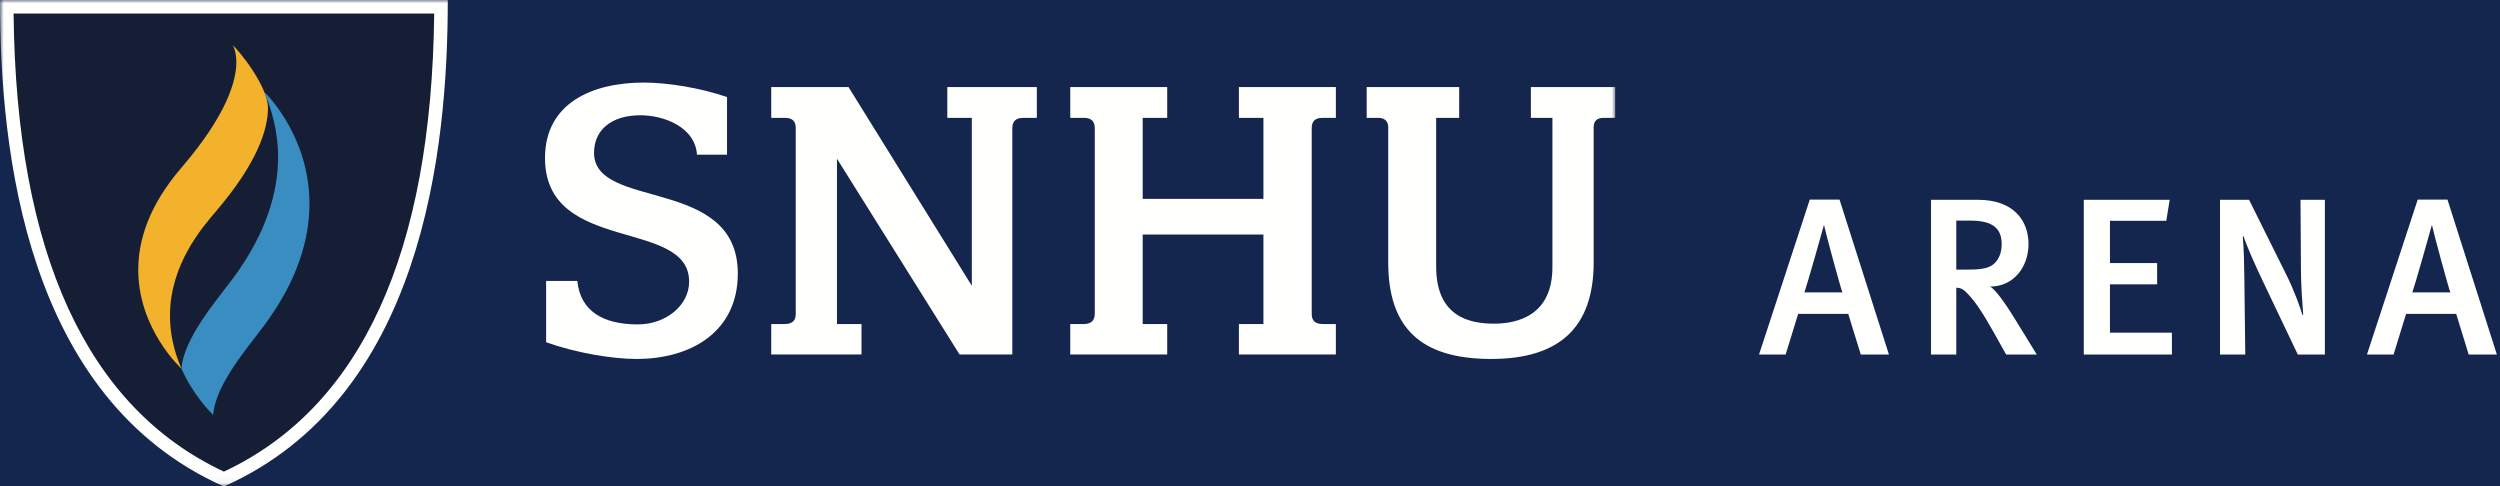 <?xml version="1.0" encoding="UTF-8"?>
<svg xmlns="http://www.w3.org/2000/svg" xmlns:xlink="http://www.w3.org/1999/xlink" width="370" height="72" viewBox="0 0 370 72">
<rect width="100%" height="100%" fill="#14264e"/>
  <defs>
    <polygon id="snhu-logo-new-a" points="0 0 238.99 0 238.99 71.94 0 71.94"/>
  </defs>
  <g fill="none" fill-rule="evenodd">
    <path fill="#FFFFFE" d="M269.966 33.344L269.933 33.344C269.469 35.032 267.517 41.917 267.053 43.273L272.68 43.273C272.448 42.777 270.131 34.238 269.966 33.344zM275.394 52.474L273.54 46.451 266.127 46.451 264.274 52.474 260.335 52.474 267.848 29.539 272.249 29.539 279.564 52.474 275.394 52.474 275.394 52.474zM291.615 32.649L289.53 32.649 289.53 39.897 291.484 39.897C293.469 39.897 294.528 39.633 295.224 38.937 295.852 38.309 296.249 37.349 296.249 36.158 296.249 33.841 294.991 32.649 291.615 32.649zM296.911 52.474L294.926 48.933C293.337 46.12 292.277 44.531 291.02 43.273 290.59 42.843 290.259 42.611 289.53 42.578L289.53 52.474 285.791 52.474 285.791 29.571 292.775 29.571C297.904 29.571 300.221 32.55 300.221 36.124 300.221 39.401 298.103 42.413 294.528 42.413 295.356 42.843 296.878 45.061 298.069 46.98L301.445 52.474 296.911 52.474 296.911 52.474z"/>
    <polyline fill="#FFFFFE" points="308.401 52.474 308.401 29.571 321.11 29.571 320.612 32.683 312.273 32.683 312.273 38.937 319.256 38.937 319.256 42.082 312.273 42.082 312.273 49.23 321.441 49.23 321.441 52.474 308.401 52.474"/>
    <path fill="#FFFFFE" d="M340.078 52.474L334.948 41.718C333.724 39.169 332.466 36.29 332.035 34.933L331.937 35.032C332.102 36.952 332.135 39.136 332.168 41.387L332.3 52.474 328.561 52.474 328.561 29.571 332.862 29.571 338.423 40.758C339.483 42.876 340.475 45.59 340.773 46.649L340.872 46.55C340.773 45.392 340.541 42.115 340.541 40.03L340.475 29.571 344.082 29.571 344.082 52.474 340.078 52.474M359.941 33.344L359.907 33.344C359.444 35.032 357.491 41.917 357.027 43.273L362.654 43.273C362.423 42.777 360.106 34.238 359.941 33.344zM365.368 52.474L363.515 46.451 356.102 46.451 354.248 52.474 350.31 52.474 357.822 29.539 362.224 29.539 369.538 52.474 365.368 52.474 365.368 52.474z"/>
    <g transform="translate(.06)">
      <mask id="snhu-logo-new-b" fill="#fff">
        <use xlink:href="#snhu-logo-new-a"/>
      </mask>
      <path fill="#FFFFFE" d="M237.23 17.444C236.296 17.444 235.801 17.939 235.801 18.818L235.801 38.831C235.801 48.562 230.633 53.125 220.627 53.125 210.126 53.125 205.398 48.452 205.398 38.831L205.398 18.818C205.398 17.939 204.848 17.444 203.968 17.444L202.209 17.444 202.209 12.881 215.899 12.881 215.899 17.444 212.49 17.444 212.49 39.436C212.49 46.693 217.163 47.902 221.067 47.902 224.75 47.902 229.698 46.528 229.698 39.546L229.698 17.444 226.51 17.444 226.51 12.881 238.99 12.881 238.99 17.444 237.23 17.444zM186.927 34.707L169.059 34.707 169.059 47.957 172.687 47.957 172.687 52.465 158.338 52.465 158.338 47.957 160.317 47.957C161.582 47.957 161.966 47.297 161.966 46.418L161.966 18.983C161.966 18.104 161.582 17.444 160.372 17.444L158.338 17.444 158.338 12.881 172.687 12.881 172.687 17.444 169.059 17.444 169.059 29.429 186.927 29.429 186.927 17.444 183.298 17.444 183.298 12.881 197.648 12.881 197.648 17.444 195.668 17.444C194.404 17.444 194.074 18.104 194.074 18.983L194.074 46.418C194.074 47.297 194.404 47.957 195.723 47.957L197.648 47.957 197.648 52.465 183.298 52.465 183.298 47.957 186.927 47.957 186.927 34.707zM143.77 42.295L143.77 17.444 140.142 17.444 140.142 12.881 153.391 12.881 153.391 17.444 151.357 17.444C150.148 17.444 149.763 18.104 149.763 18.983L149.763 52.465C149.763 52.465 149.763 52.465 141.956 52.465L123.813 23.492 123.813 47.957 127.441 47.957 127.441 52.465 114.082 52.465 114.082 47.957 116.061 47.957C117.38 47.957 117.71 47.297 117.71 46.418L117.71 18.983C117.71 18.104 117.38 17.444 116.116 17.444L114.082 17.444 114.082 12.881 125.517 12.881 143.77 42.295zM101.932 41.69C101.932 32.233 80.601 37.676 80.601 23.382 80.601 15.3 87.528 12.221 95.225 12.221 98.854 12.221 103.747 13.046 107.54 14.365L107.54 22.887 103.087 22.887C102.867 18.928 98.359 17.059 94.73 17.059 90.332 17.059 87.858 19.313 87.858 22.612 87.858 31.189 109.135 26.021 109.135 40.48 109.135 49.002 102.372 53.125 94.126 53.125 90.607 53.125 85.219 52.246 80.766 50.651L80.766 41.58 85.384 41.58C85.824 46.033 89.178 48.012 94.345 48.012 98.469 48.012 101.932 45.208 101.932 41.69L101.932 41.69zM66.211 0L-.06 0C-.06 22.367 3.702 58.922 33.075 72 62.449 58.922 66.211 22.367 66.211 0" mask="url(#snhu-logo-new-b)"/>
    </g>
    <path fill="#151E35" d="M64.26,2 C63.884,37.502 53.418,60.301 33.135,69.801 C12.853,60.301 2.387,37.502 2.011,2 L64.26,2"/>
    <path fill="#398DC0" d="M39.109,13.601 C40.201,16.261 41.158,19.436 41.158,23.235 C41.158,28.266 39.538,34.38 34.446,41.244 C32.207,44.264 27.174,50.03 26.852,54.557 C28.61,58.515 31.149,61.019 31.551,61.414 C31.85,56.89 36.883,51.167 39.124,48.137 C44.129,41.37 45.8,35.278 45.8,30.162 C45.8,20.358 39.673,14.139 39.109,13.601"/>
    <path fill="#F2B22C" d="M39.658,15.994 C39.658,19.101 38.132,24.071 31.95,31.292 C29.853,33.742 25.156,39.212 25.156,46.721 C25.156,49.134 25.64,51.757 26.852,54.557 C26.852,54.557 20.462,48.751 20.462,39.94 C20.462,35.543 22.053,30.399 26.821,24.854 C33.639,16.926 34.979,11.915 34.979,9.201 C34.979,7.445 34.418,6.651 34.418,6.651 C35.421,7.561 39.658,12.738 39.658,15.994"/>
  </g>
</svg>